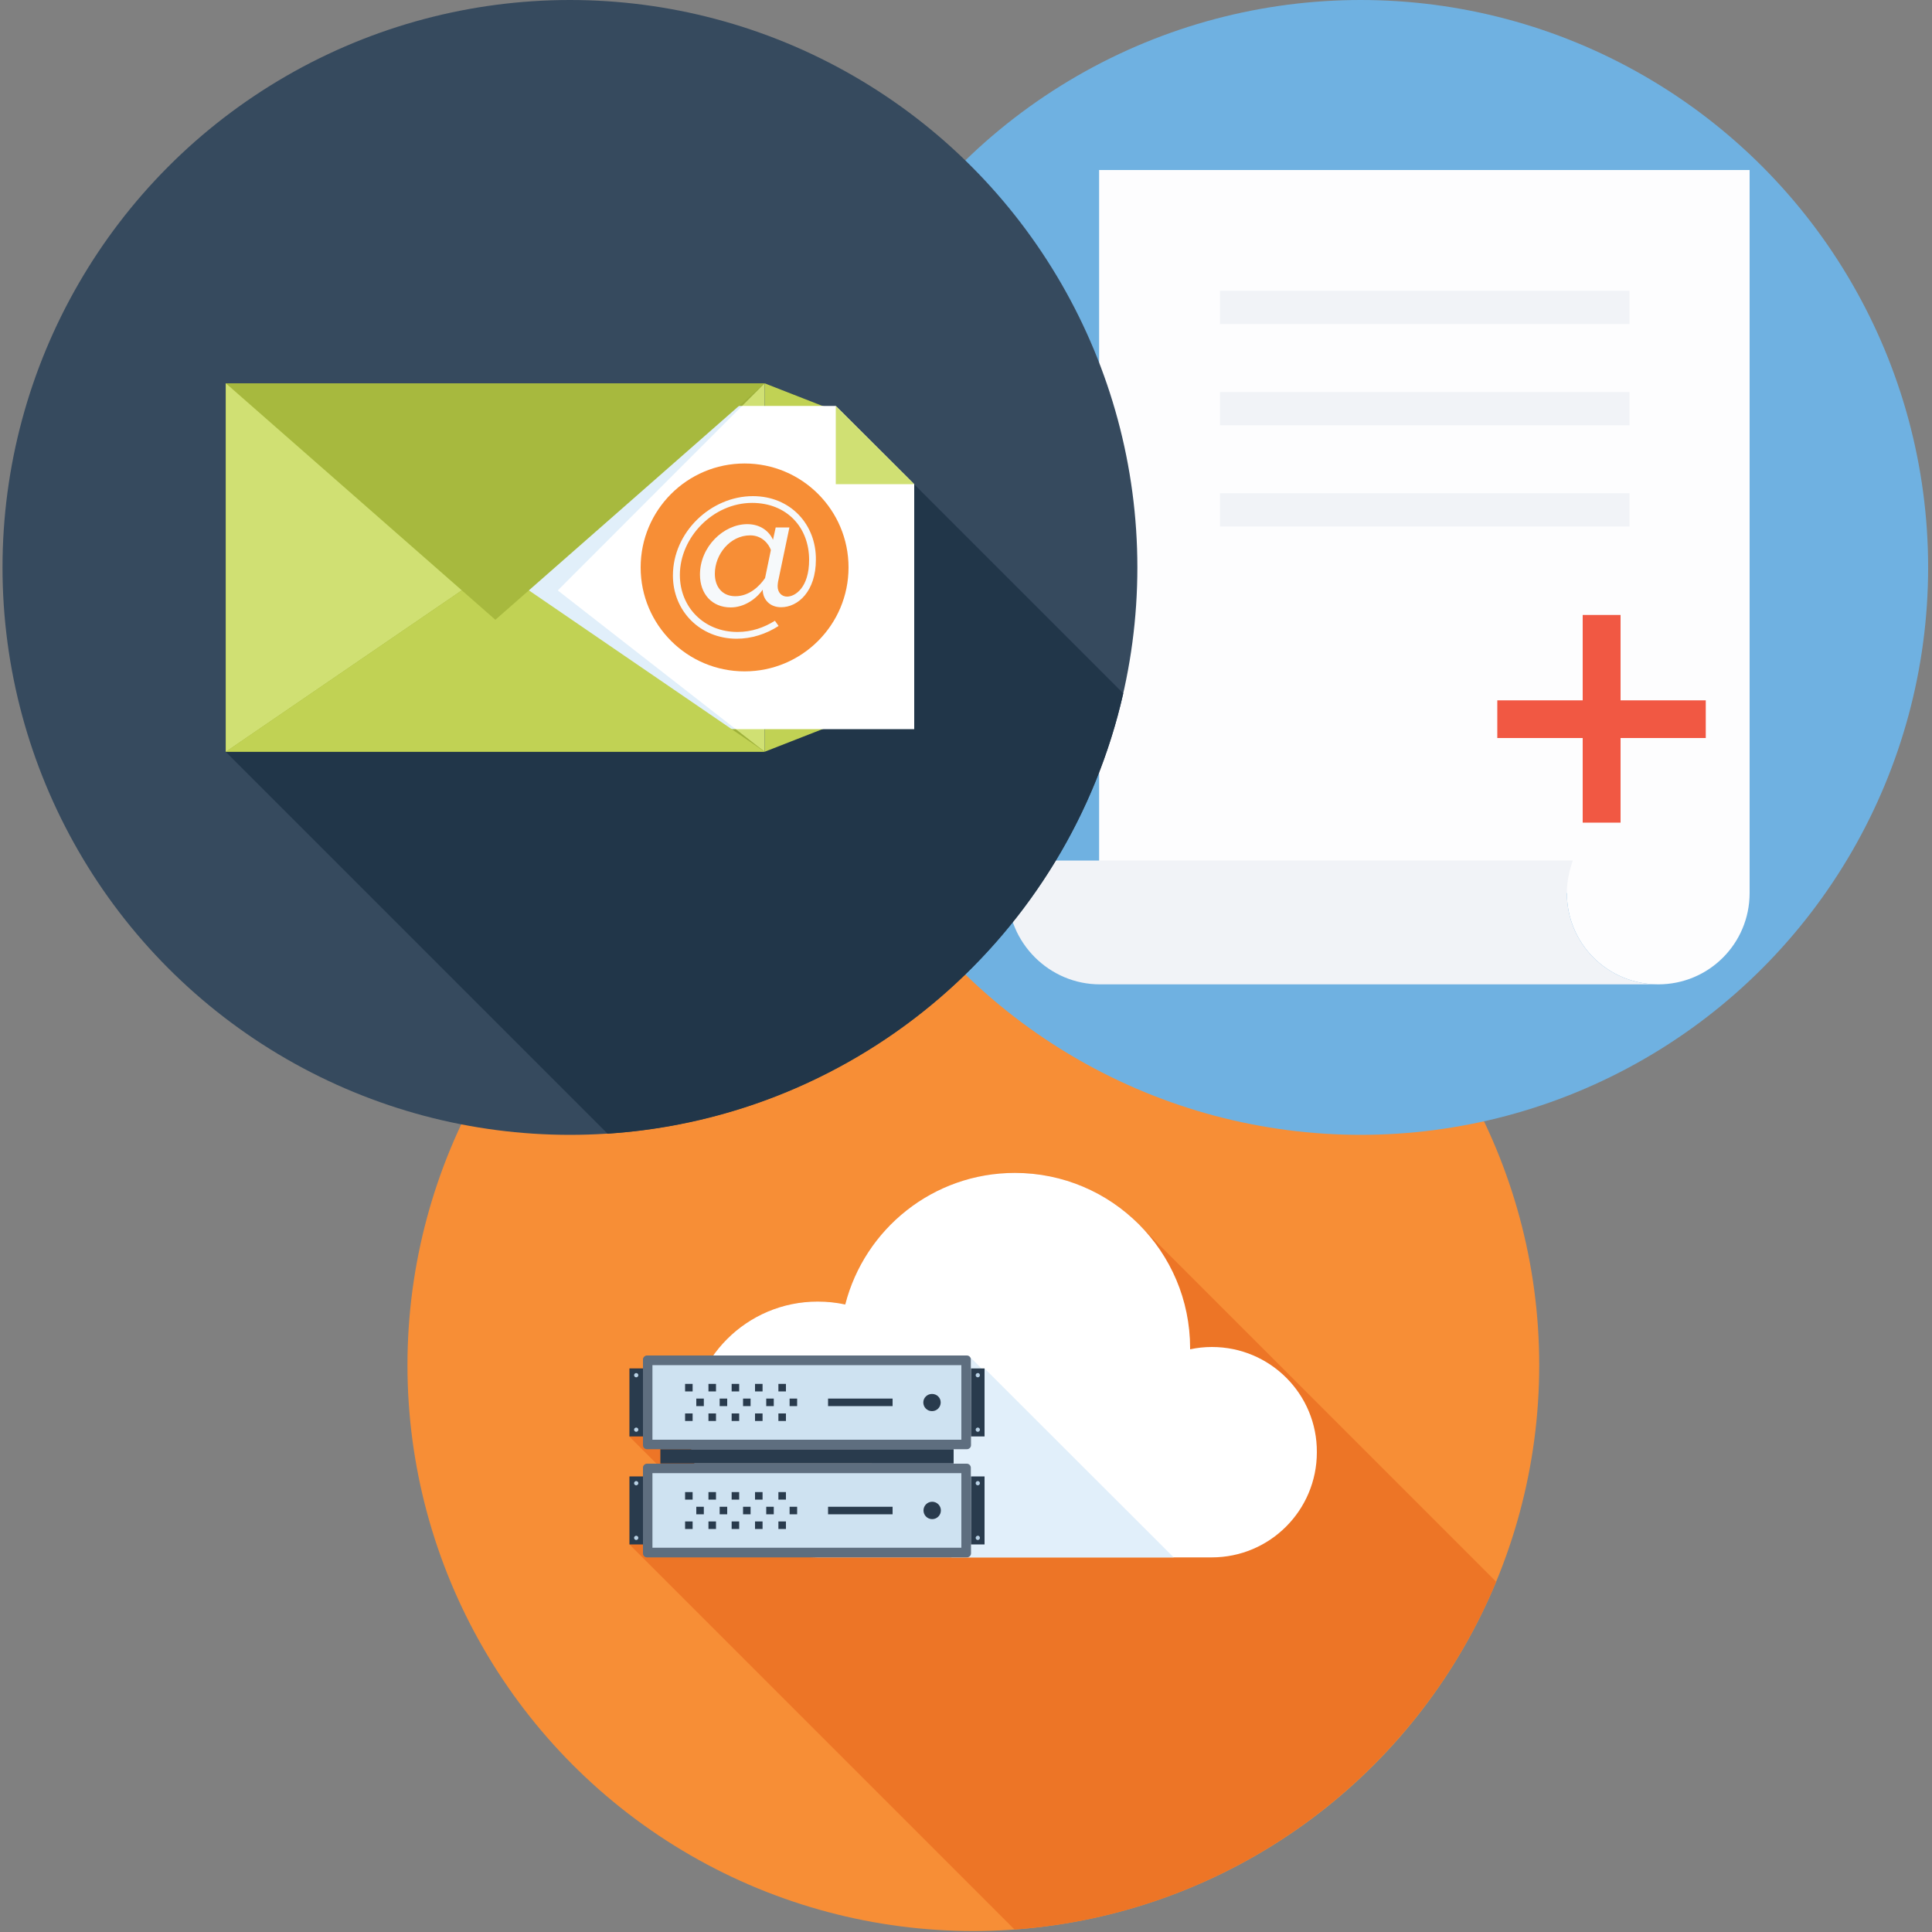 <?xml version="1.0" encoding="utf-8"?>
<!-- Generator: Adobe Illustrator 19.0.0, SVG Export Plug-In . SVG Version: 6.00 Build 0)  -->
<svg version="1.1" id="Layer_1" xmlns="http://www.w3.org/2000/svg" xmlns:xlink="http://www.w3.org/1999/xlink" x="0px" y="0px"
	 viewBox="0 0 1000 1000" style="enable-background:new 0 0 1000 1000;" xml:space="preserve">
<rect x="0" y="0" width="1000" height="1000" fill="#808080" stroke="none"/>
<style type="text/css">
	.st0{fill:#F78E36;}
	.st1{fill:#ED7526;}
	.st2{fill:#FFFFFF;}
	.st3{fill:#E1EFFA;}
	.st4{fill:#293B4D;}
	.st5{fill:#5E6E7F;}
	.st6{fill:#CEE2F1;}
	.st7{fill:#B8D1E5;}
	.st8{fill:#6FB1E1;}
	.st9{fill:#FDFDFE;}
	.st10{fill:#F1F3F7;}
	.st11{fill:#F15843;}
	.st12{fill:#364A5E;}
	.st13{fill:#213649;}
	.st14{fill:#C1D254;}
	.st15{fill:#D0E073;}
	.st16{fill:#F6F9FB;}
	.st17{fill:#9EB13A;}
	.st18{fill:#A7B93E;}
</style>
<circle id="XMLID_87_" class="st0" cx="503.8" cy="706.6" r="292.9"/>
<path id="XMLID_86_" class="st1" d="M774.4,818.7L592.8,637.1l-6.7-6.7c-16.1-14.4-37.3-23.3-60.7-23.3c-42.3,0-77.9,28.9-87.9,68.1
	c-4.6-1-9.4-1.5-14.3-1.5c-22.3,0-42,11-54,28h-34.3c-1.1,0-2.1,1-2.1,2.1v4.5h-7v35.3l14.1,14.1h-4.9c-1.1,0-2.1,0.9-2.1,2.1v4.5
	h-7v35.2l199.2,199.2C637.8,990.5,732.9,918.6,774.4,818.7z"/>
<path id="XMLID_85_" class="st2" d="M627.3,697.2c-3.9,0-7.6,0.4-11.3,1.2c0-0.2,0-0.4,0-0.6c0-50.1-40.6-90.7-90.7-90.7
	c-42.3,0-77.8,29-87.8,68.1c-4.6-1-9.4-1.5-14.3-1.5c-36.6,0-66.2,29.6-66.2,66.2c0,36.6,29.6,66.2,66.2,66.2h204
	c30.1,0,54.4-24.4,54.4-54.4C681.8,721.6,657.4,697.2,627.3,697.2z"/>
<path id="XMLID_84_" class="st3" d="M509.6,708.3l-0.8,0.8l-0.8-0.8l-6-6c-0.4-0.4-0.9-0.6-1.5-0.6h-49.9l-4.9,4.9l-20.3,20.3
	l67.1,79.2h115L509.6,708.3z"/>
<rect id="XMLID_83_" x="341.8" y="750.1" class="st4" width="151.8" height="7.4"/>
<path id="XMLID_82_" class="st5" d="M502.6,748c0,1.2-1,2.1-2.1,2.1H334.9c-1.2,0-2.1-0.9-2.1-2.1v-44.3c0-1.2,1-2.1,2.1-2.1h165.5
	c1.2,0,2.1,0.9,2.1,2.1L502.6,748L502.6,748z"/>
<rect id="XMLID_81_" x="337.7" y="706.6" class="st6" width="159.9" height="38.6"/>
<g id="XMLID_62_">
	<path id="XMLID_80_" class="st4" d="M486.9,725.9c0,2.5-2,4.5-4.5,4.5c-2.5,0-4.5-2-4.5-4.5c0-2.4,2-4.4,4.5-4.4
		S486.9,723.4,486.9,725.9z"/>
	<rect id="XMLID_79_" x="354.6" y="716.3" class="st4" width="3.9" height="3.9"/>
	<rect id="XMLID_78_" x="366.7" y="716.3" class="st4" width="3.9" height="3.9"/>
	<rect id="XMLID_77_" x="378.7" y="716.3" class="st4" width="3.9" height="3.9"/>
	<rect id="XMLID_76_" x="390.8" y="716.3" class="st4" width="3.9" height="3.9"/>
	<rect id="XMLID_75_" x="402.9" y="716.3" class="st4" width="3.9" height="3.9"/>
	<rect id="XMLID_74_" x="354.6" y="731.6" class="st4" width="3.9" height="3.9"/>
	<rect id="XMLID_73_" x="366.7" y="731.6" class="st4" width="3.9" height="3.9"/>
	<rect id="XMLID_72_" x="378.7" y="731.6" class="st4" width="3.9" height="3.9"/>
	<rect id="XMLID_71_" x="390.8" y="731.6" class="st4" width="3.9" height="3.9"/>
	<rect id="XMLID_70_" x="402.9" y="731.6" class="st4" width="3.9" height="3.9"/>
	<rect id="XMLID_69_" x="360.4" y="723.9" class="st4" width="3.9" height="3.9"/>
	<rect id="XMLID_68_" x="372.5" y="723.9" class="st4" width="3.9" height="3.9"/>
	<rect id="XMLID_67_" x="384.6" y="723.9" class="st4" width="3.9" height="3.9"/>
	<rect id="XMLID_66_" x="396.6" y="723.9" class="st4" width="3.9" height="3.9"/>
	<rect id="XMLID_65_" x="408.7" y="723.9" class="st4" width="3.9" height="3.9"/>
	<rect id="XMLID_64_" x="428.6" y="723.9" class="st4" width="33.4" height="3.9"/>
	<rect id="XMLID_63_" x="502.6" y="708.3" class="st4" width="7" height="35.2"/>
</g>
<g id="XMLID_59_">
	<path id="XMLID_61_" class="st7" d="M507.2,711.8c0,0.6-0.5,1.1-1.1,1.1c-0.6,0-1.1-0.5-1.1-1.1c0-0.6,0.5-1.1,1.1-1.1
		C506.7,710.6,507.2,711.2,507.2,711.8z"/>
	<path id="XMLID_60_" class="st7" d="M507.2,740c0,0.6-0.5,1.1-1.1,1.1c-0.6,0-1.1-0.5-1.1-1.1c0-0.6,0.5-1.1,1.1-1.1
		C506.7,738.9,507.2,739.4,507.2,740z"/>
</g>
<rect id="XMLID_58_" x="325.8" y="708.3" class="st4" width="7" height="35.2"/>
<g id="XMLID_55_">
	<path id="XMLID_57_" class="st7" d="M330.4,711.8c0,0.6-0.5,1.1-1.1,1.1c-0.6,0-1.1-0.5-1.1-1.1c0-0.6,0.5-1.1,1.1-1.1
		S330.4,711.2,330.4,711.8z"/>
	<path id="XMLID_56_" class="st7" d="M330.4,740c0,0.6-0.5,1.1-1.1,1.1c-0.6,0-1.1-0.5-1.1-1.1c0-0.6,0.5-1.1,1.1-1.1
		S330.4,739.4,330.4,740z"/>
</g>
<path id="XMLID_54_" class="st5" d="M502.6,804c0,1.2-1,2.1-2.1,2.1H334.9c-1.2,0-2.1-0.9-2.1-2.1v-44.3c0-1.2,1-2.1,2.1-2.1h165.5
	c1.2,0,2.1,1,2.1,2.1L502.6,804L502.6,804z"/>
<rect id="XMLID_53_" x="337.7" y="762.5" class="st6" width="159.9" height="38.6"/>
<g id="XMLID_34_">
	<circle id="XMLID_52_" class="st4" cx="482.5" cy="781.8" r="4.5"/>
	<rect id="XMLID_51_" x="354.6" y="772.3" class="st4" width="3.9" height="3.9"/>
	<rect id="XMLID_50_" x="366.7" y="772.3" class="st4" width="3.9" height="3.9"/>
	<rect id="XMLID_49_" x="378.7" y="772.3" class="st4" width="3.9" height="3.9"/>
	<rect id="XMLID_48_" x="390.8" y="772.3" class="st4" width="3.9" height="3.9"/>
	<rect id="XMLID_47_" x="402.9" y="772.3" class="st4" width="3.9" height="3.9"/>
	<rect id="XMLID_46_" x="354.6" y="787.5" class="st4" width="3.9" height="3.9"/>
	<rect id="XMLID_45_" x="366.7" y="787.5" class="st4" width="3.9" height="3.9"/>
	<rect id="XMLID_44_" x="378.7" y="787.5" class="st4" width="3.9" height="3.9"/>
	<rect id="XMLID_43_" x="390.8" y="787.5" class="st4" width="3.9" height="3.9"/>
	<rect id="XMLID_42_" x="402.9" y="787.5" class="st4" width="3.9" height="3.9"/>
	<rect id="XMLID_41_" x="360.4" y="779.9" class="st4" width="3.9" height="3.9"/>
	<rect id="XMLID_40_" x="372.5" y="779.9" class="st4" width="3.9" height="3.9"/>
	<rect id="XMLID_39_" x="384.6" y="779.9" class="st4" width="3.9" height="3.9"/>
	<rect id="XMLID_38_" x="396.6" y="779.9" class="st4" width="3.9" height="3.9"/>
	<rect id="XMLID_37_" x="408.7" y="779.9" class="st4" width="3.9" height="3.9"/>
	<rect id="XMLID_36_" x="428.6" y="779.9" class="st4" width="33.4" height="3.9"/>
	<rect id="XMLID_35_" x="502.6" y="764.2" class="st4" width="7" height="35.2"/>
</g>
<g id="XMLID_31_">
	<path id="XMLID_33_" class="st7" d="M507.2,767.7c0,0.6-0.5,1.1-1.1,1.1c-0.6,0-1.1-0.5-1.1-1.1c0-0.6,0.5-1.1,1.1-1.1
		C506.7,766.6,507.2,767.1,507.2,767.7z"/>
	<path id="XMLID_32_" class="st7" d="M507.2,796c0,0.6-0.5,1.1-1.1,1.1c-0.6,0-1.1-0.5-1.1-1.1c0-0.6,0.5-1.1,1.1-1.1
		C506.7,794.8,507.2,795.4,507.2,796z"/>
</g>
<rect id="XMLID_30_" x="325.8" y="764.2" class="st4" width="7" height="35.2"/>
<g id="XMLID_27_">
	<path id="XMLID_29_" class="st7" d="M330.4,767.7c0,0.6-0.5,1.1-1.1,1.1c-0.6,0-1.1-0.5-1.1-1.1c0-0.6,0.5-1.1,1.1-1.1
		S330.4,767.1,330.4,767.7z"/>
	<path id="XMLID_28_" class="st7" d="M330.4,796c0,0.6-0.5,1.1-1.1,1.1c-0.6,0-1.1-0.5-1.1-1.1c0-0.6,0.5-1.1,1.1-1.1
		S330.4,795.4,330.4,796z"/>
</g>
<circle id="XMLID_9_" class="st8" cx="704.3" cy="293.7" r="293.7"/>
<path id="XMLID_8_" class="st9" d="M568.9,88v374.2H811c0,26.2,21.1,47.3,47.3,47.3c26.2,0,47.3-21.1,47.3-47.3V88H568.9z"/>
<g id="XMLID_3_">
	<path id="XMLID_7_" class="st10" d="M811,462.2c0-5.9,1.2-11.3,3.1-16.8H521.6v16.4c0,26.2,21.5,47.7,47.7,47.7h289
		C832.1,509.5,811,488.4,811,462.2z"/>
	<rect id="XMLID_6_" x="631.5" y="150.5" class="st10" width="211.9" height="17.2"/>
	<rect id="XMLID_5_" x="631.5" y="202.9" class="st10" width="211.9" height="17.2"/>
	<rect id="XMLID_4_" x="631.5" y="255.3" class="st10" width="211.9" height="17.2"/>
</g>
<polygon id="XMLID_2_" class="st11" points="882.9,382 882.9,362.5 838.8,362.5 838.8,318.3 819.2,318.3 819.2,362.5 775,362.5 
	775,382 819.2,382 819.2,425.8 838.8,425.8 838.8,382 "/>
<circle id="XMLID_26_" class="st12" cx="295" cy="293.7" r="293.7"/>
<path id="XMLID_25_" class="st13" d="M581.4,358.9L473.2,250.7l-40.6-40.6h-7l-29.7-11.7h-279v190.8l197.6,197.6
	C445.6,578.2,553.2,483.6,581.4,358.9z"/>
<polygon id="XMLID_24_" class="st14" points="427.5,210.8 395.8,198.4 395.8,389.1 427.5,376.7 "/>
<polygon id="XMLID_23_" class="st15" points="395.8,198.4 395.8,389.1 256.4,293.7 "/>
<polygon id="XMLID_22_" class="st2" points="432.6,210.1 243.7,210.1 243.7,377.4 473.2,377.4 473.2,250.6 "/>
<circle id="XMLID_21_" class="st0" cx="385.4" cy="293.7" r="53.8"/>
<path id="XMLID_18_" class="st16" d="M389.7,256.8c-21.7,0-41.4,18.6-41.4,41.1c0,18.4,14.1,32.7,33,32.7c7.7,0,15.2-2.4,21.7-6.6
	l-1.9-2.7c-5.6,3.5-12,5.8-19.4,5.8c-17.3,0-29.8-12.8-29.8-29.5c0-19.5,17.2-37.3,37.4-37.3c17.7,0,29.5,12.4,29.5,29.5
	c0,14.4-7.3,19-11.4,19c-2.7,0-4.9-2-4.9-5.4c0-0.6,0.1-1.5,0.2-2.2l5.9-28.2h-7.1l-1.4,6.4c-2-4.5-6.6-8.1-13.3-8.1
	c-12.3,0-24.5,11.7-24.5,26.1c0,10.1,6.3,17,15.9,17c6.7,0,12.9-4,16.6-9.2v0.7c0.3,4.4,3.6,8.4,9.5,8.4c8.8,0,18-8.3,18-24.6
	C422.5,271.6,409.3,256.8,389.7,256.8z M396,299.2c-3,4.4-8.3,9.4-15.4,9.4c-6.8,0-10.6-4.9-10.6-11.6c0-10.1,7.9-19.9,18.3-19.9
	c6.1,0,9.6,4.4,10.7,7.6L396,299.2z"/>
<polygon id="XMLID_17_" class="st15" points="432.6,210.1 432.6,250.6 473.2,250.6 "/>
<polygon id="XMLID_16_" class="st3" points="288.7,305.6 380.8,377.4 243.7,377.4 243.7,210.1 384.1,210.1 "/>
<polygon id="XMLID_15_" class="st17" points="380.8,377.4 395.8,389.1 116.8,389.1 116.8,198.4 395.8,198.4 384.1,210.1 
	243.7,210.1 243.7,377.4 "/>
<polygon id="XMLID_14_" class="st15" points="256.4,293.7 116.9,389.1 116.9,198.4 "/>
<polygon id="XMLID_13_" class="st14" points="395.8,389.1 116.9,389.1 256.4,293.7 "/>
<polygon id="XMLID_12_" class="st18" points="116.9,198.4 256.4,320.8 395.8,198.4 "/>
</svg>
